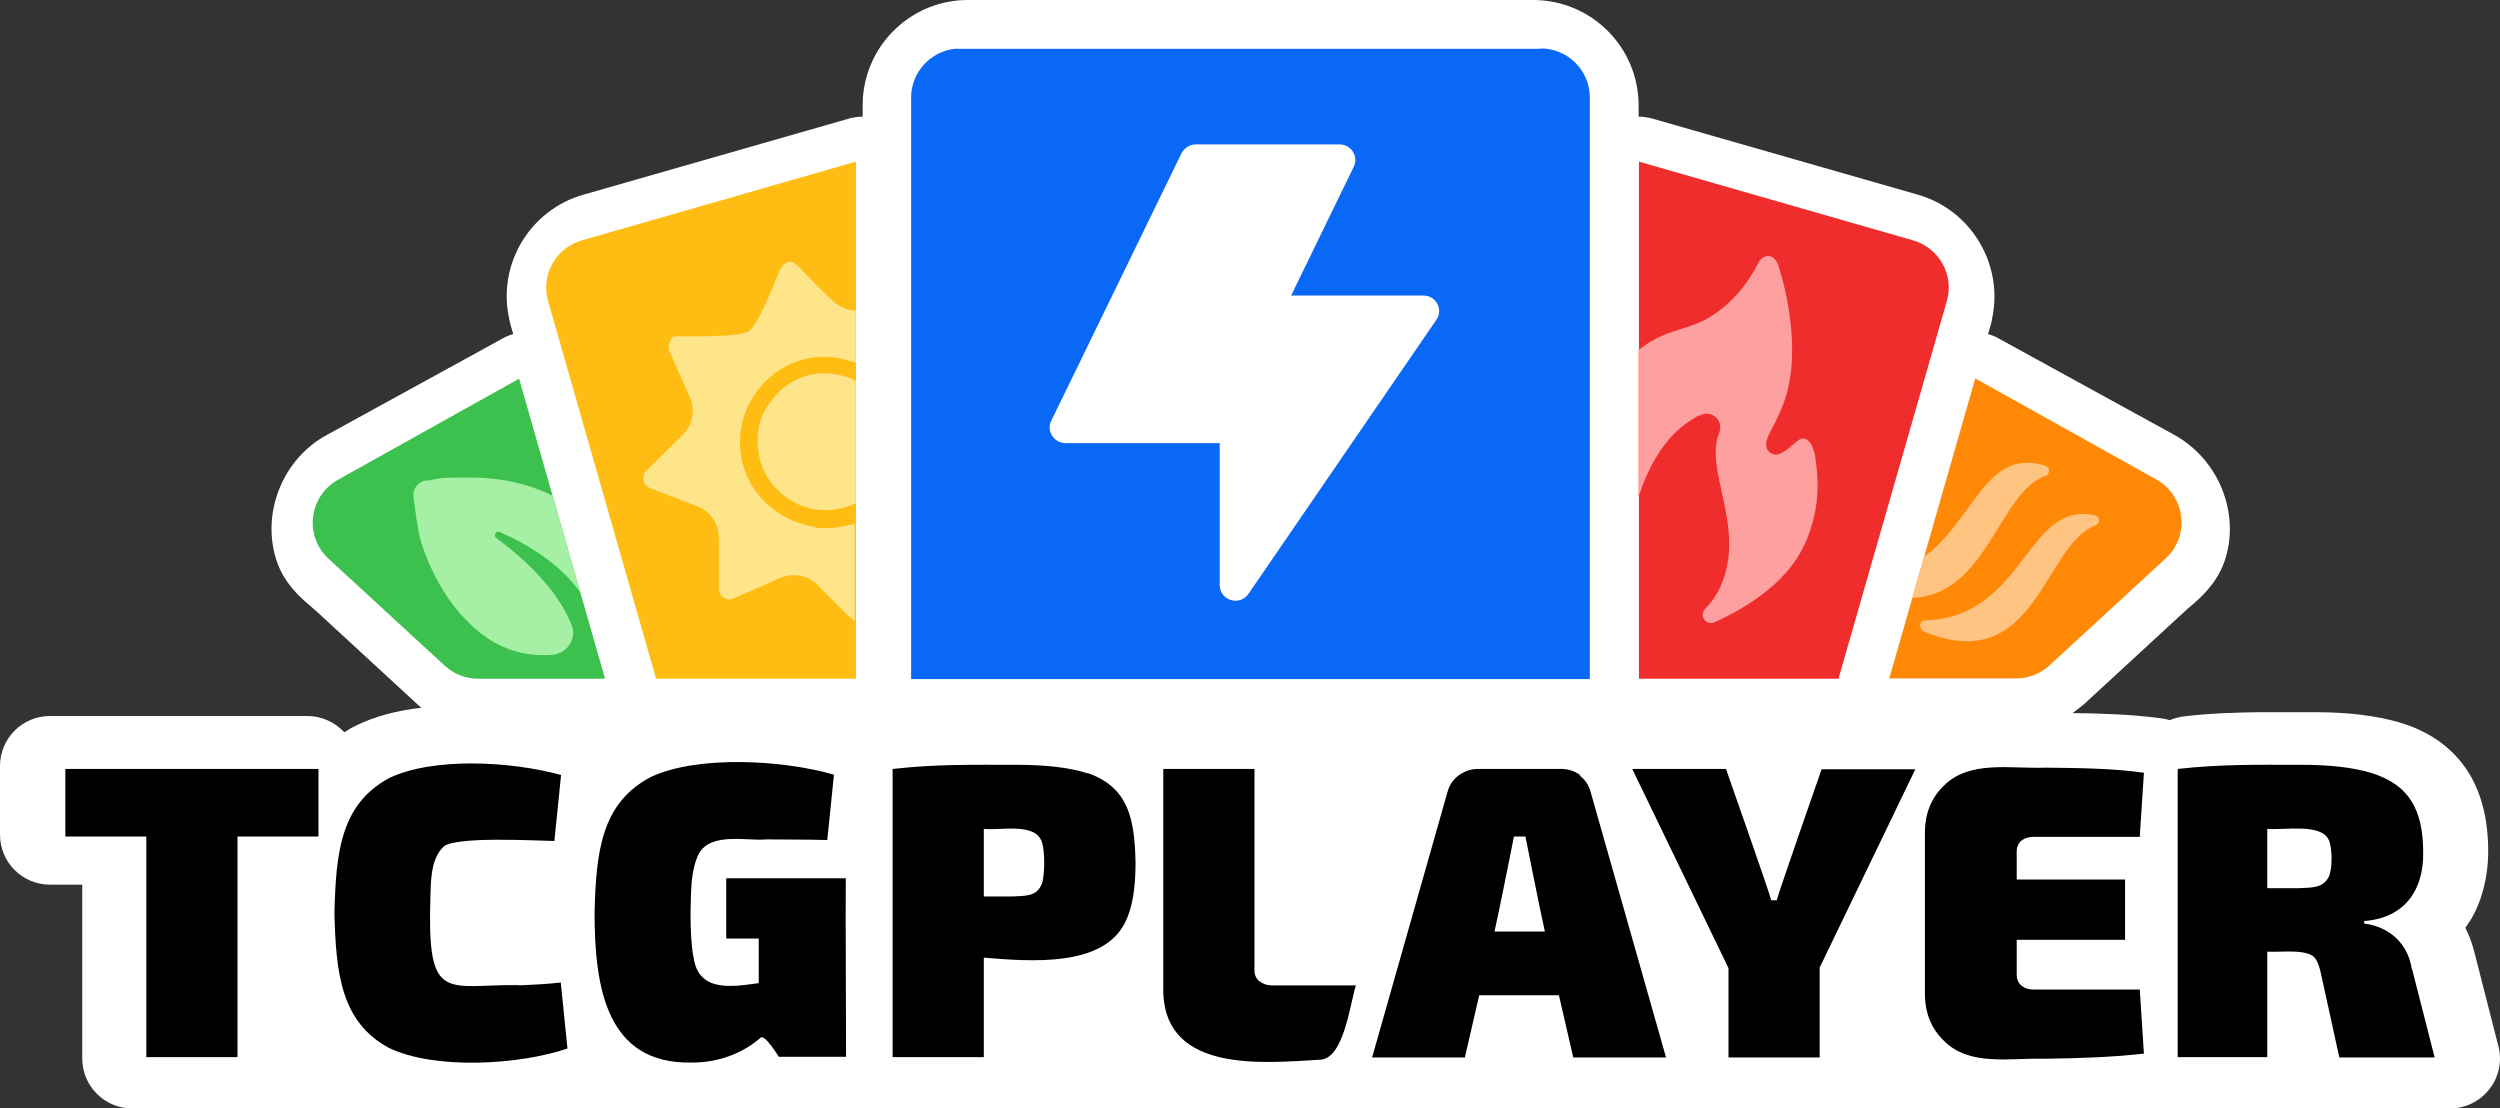 <?xml version="1.0" encoding="UTF-8"?>
<svg id="Layer_1" data-name="Layer 1" xmlns="http://www.w3.org/2000/svg" version="1.1" viewBox="0 0 784.2 347.7">
  <rect x="0" y="0" width="784.2" height="347.7" fill="#333333" stroke="none"/>
  <defs>
    <style>
      .cls-1 {
        fill: #a6f0a5;
      }

      .cls-1, .cls-2, .cls-3, .cls-4, .cls-5, .cls-6, .cls-7, .cls-8, .cls-9, .cls-10, .cls-11 {
        stroke-width: 0px;
      }

      .cls-2 {
        fill: #ffe58a;
      }

      .cls-3 {
        fill: #ff8806;
      }

      .cls-4 {
        fill: #ffc382;
      }

      .cls-5 {
        fill: #ffa0a0;
      }

      .cls-6 {
        fill: #000;
      }

      .cls-7 {
        fill: #ffbd14;
      }

      .cls-8 {
        fill: #0968f6;
      }

      .cls-9 {
        fill: #fff;
      }

      .cls-10 {
        fill: #3cc14e;
      }

      .cls-11 {
        fill: #f02d2d;
      }
    </style>
  </defs>
  <path class="cls-9" d="M783.7,328.2l-7.2-28.2c0-.2,0-.4-.2-.7-.7-3.1-1.7-5.8-3-8.3,2-2.6,3.5-5.5,4.6-8.6,1.7-4.8,2.6-10,2.6-15.4,0-10.3-2.3-18.9-6.7-25.5h0c-4.8-7.2-12-12.2-21.2-14.9-7.2-2.1-15.9-3.2-26.6-3.2h-15.9c-5.2,0-9.1.2-12.4.3-4.1.2-8.3.5-12.5,1-1.6.2-3.2.6-4.6,1.2-.7-.2-1.5-.4-2.2-.5-5-.7-10.5-1.2-16.4-1.4-4.2-.2-8.2-.3-11.9-.3,1.2-.9,2.4-1.8,3.6-2.8l31.8-29.3c.4-.4.9-.8,1.5-1.3,3.3-2.8,8.2-7.1,10.7-14,2.6-7.3,2.3-15.4-.7-22.9-2.9-7.2-8.2-13.2-14.8-16.9,0,0-5.6-3.1-55.4-30.4-1-.6-2.1-1-3.2-1.3l.8-2.7c.2-.7.4-1.4.5-2.2,3.6-17-6.6-34-23.2-38.8l-83.4-23.9c-1.4-.4-2.9-.6-4.3-.6v-3.5C514,14.8,499.2,0,480.9,0h-177.3C295.3,0,287.3,3.1,281.2,8.8c-6.1,5.6-9.8,13.3-10.5,21.5,0,1-.1,1.9-.1,2.8v3.5c-1.4,0-2.9.2-4.3.6l-83.4,23.9c-16.7,4.8-26.9,21.8-23.2,38.8.2.8.3,1.5.5,2.2l.8,2.7c-1.1.3-2.2.7-3.2,1.3-50.5,27.7-55,30.2-55.4,30.4-6.6,3.6-11.9,9.6-14.8,16.9-3,7.5-3.2,15.6-.7,22.9,2.5,7,7.4,11.2,10.7,14,.5.5,1.1.9,1.5,1.3l31.8,29.3c.4.4.9.8,1.3,1.1-7.8.9-14.6,2.7-20.5,5.6-1.3.6-2.5,1.3-3.7,2.1-2.9-3.1-7-5.1-11.6-5.1H15.7c-8.7,0-15.7,7-15.7,15.7v21.5c0,8.7,7,15.7,15.7,15.7h10.1v54.5c0,8.7,7,15.7,15.7,15.7h727c4.8,0,9.4-2.2,12.4-6.1,3-3.8,4-8.8,2.8-13.5h0q0,.1,0,0Z"/>
  <path class="cls-3" d="M592.6,212.9l27-94.2,56.8,31.7c9.1,5.1,10.7,17.7,2.9,24.8l-36.5,33.6c-2.9,2.6-6.5,4-10.4,4h-39.8Z"/>
  <path class="cls-8" d="M483.3,15.2c8.5,0,15.4,6.9,15.4,15.4v182.4h-212.9V30.6c0-7.9,6-14.4,13.7-15.3.5,0,183.8,0,183.8,0h0Z"/>
  <path class="cls-11" d="M514.1,212.9h62.6l34-118.5c2.3-8.2-2.4-16.6-10.6-19l-86-24.7v162.1s0,0,0,0Z"/>
  <path class="cls-7" d="M268.4,212.9h-62.6l-33.9-118.5c-2.3-8.2,2.4-16.6,10.6-19l86-24.7v162.1h0Z"/>
  <path class="cls-9" d="M391.6,186.3c-2.8,4-9,2-9-2.8v-44.5h-48.4c-3.6,0-6.1-3.9-4.4-7.1l40.8-83.8c.9-1.7,2.6-2.8,4.4-2.8h45.2c3.6,0,6.1,3.8,4.4,7.1l-19.6,40.3h41.5c3.9,0,6.4,4.4,4,7.7h0l-58.9,85.9h0Z"/>
  <path class="cls-10" d="M162.8,118.8l-56.8,31.7c-9.1,5.1-10.7,17.7-2.9,24.8l36.5,33.6c2.9,2.6,6.5,4,10.4,4h39.8l-27-94.2h0Z"/>
  <path class="cls-1" d="M133.7,150.7c-2.5.3-4.3,2.6-4,5.1.6,4.5,1.4,11.2,2.5,14.6,2.9,8.9,8,18.3,14.8,24.9,6.1,6,14.3,11,26.2,10.1,4.7-.4,7.9-5,6.1-9.4-4.7-11.7-15.8-21.5-23.6-27.2-1.1-.8,0-2.5,1.1-1.9,8.3,3.6,19.2,10.1,25.3,19.1l-8.8-30.5c-3.1-1.6-12.2-5.7-25.5-5.7s-9.8.5-14.1,1h0Z"/>
  <path class="cls-4" d="M657.3,161.7c-21.7-5.1-21.9,31.8-53.4,32.9-2.1,0-2,3-.2,3.6,35.1,14.3,37.3-27.5,53.7-33.4,1.5-.6,1.2-2.8,0-3.1Z"/>
  <path class="cls-4" d="M641.6,149.4c1.5-.7,1.5-2.8,0-3.3-18.7-5.9-22.3,17.1-38.1,28.6l-3.7,12.8c23.3-.6,27.2-32.9,41.7-38.2h0Z"/>
  <path class="cls-2" d="M255.8,165.3c-8.2-1.2-15.9-6-20.1-13.3-3.2-5.5-4.3-12.1-3.1-18.4,2.1-10.8,11-19.8,22-21.4,4.6-.7,9.4,0,13.8,1.6v-16.4c-2.1,0-4-.8-5.8-1.9-2-1.3-9.8-9.4-12-11.7-.8-.8-1.6-1.6-2.8-1.7-1.5,0-2.7,1.5-3.3,2.9-1.5,3.4-6.6,17.2-9.8,19s-17.8,1.5-21.5,1.5-2.2.6-2.9,1.5c-.7,1-.8,2.1-.3,3.2l6.4,14.4c1.8,4,.9,8.7-2.2,11.8l-11.4,11.2c-.9.8-1.1,1.9-1,3.1.2,1.1,1.1,2,2.1,2.4l14.8,5.7c4.1,1.5,6.8,5.6,6.8,9.9v15.8c0,1.1.5,2.2,1.4,2.9,1,.6,2.1.8,3.2.3l14.6-6.4c4-1.7,8.7-.9,11.8,2.2,2.1,2.2,9.3,9.5,11.6,11.4v-30.7c-4.1,1.4-9.1,1.8-12.6,1.3h0Z"/>
  <path class="cls-2" d="M242.3,125.3c-3.8,4.6-4.8,9.1-4.6,14.2.5,11.9,10.6,21.1,22.5,20.5,2.8-.2,5.6-.9,8.2-2.1v-38.5c-5-2.5-16.9-5.4-26.1,5.8h0Z"/>
  <path class="cls-5" d="M533.2,130.4c3.1-2.1,7.7,1.2,6.1,5.3-4.9,11.7,8.4,29.5.6,47.8-1.2,2.9-3,5.4-5.1,7.6-1.9,2,.4,5.3,3,4.1,11.9-5.4,23.8-13.6,28.8-25.6,3.8-9.2,4.2-17.3,2.8-26.3-.5-3.2-2.2-6.9-5-5.4-1.9,1.1-5.9,6-8.6,4.4-2.7-1.5-1.8-4.2-.9-6,1.4-2.7,3-5.8,4.1-8.6,6.6-15.7,1.2-37.2-1.1-44.2-1.5-4.7-5.2-3.4-6.3-1.1-4.2,8.3-10.3,14.5-16.9,18-6.4,3.3-13.2,3.2-20.8,9.5v46.1c6.5-19.8,16.2-23.8,19.1-25.8h0Z"/>
  <path class="cls-11" d="M576.7,212.9h0l34-118.5c.1-.5.3-1,.3-1.5,0,.5-.2,1-.3,1.5l-34,118.5Z"/>
  <path class="cls-11" d="M610.9,86.9c-1.2-5.3-5.2-9.8-10.8-11.4l-86-24.7h0l86,24.7c5.6,1.6,9.6,6.1,10.8,11.4h0Z"/>
  <path class="cls-11" d="M611,92.9c.2-1,.2-2,.2-3.1,0,1,0,2-.2,3.1Z"/>
  <path class="cls-6" d="M514.1,156.2v56.7h0v-56.7h0s0,0,0,0Z"/>
  <polygon class="cls-6" points="514.1 50.8 514.1 110.1 514.1 110.1 514.1 50.8 514.1 50.8"/>
  <path class="cls-6" d="M20.5,241.2v21.2h25.4v69.2h28.6v-69.2h25.4v-21.2H20.5Z"/>
  <path class="cls-6" d="M162.6,309c-21.6-.2-28,5.3-27.7-22.6.3-8.4-.4-16.4,4.3-20.9,4.1-3.2,28.5-1.8,34.7-1.7l2.1-20.7c-15.6-4.3-40.1-5.7-54,1-15.3,8.3-16.6,23.6-17.1,42.3.5,18.6,1.9,34.1,17.1,42.3,14.3,6.9,40.7,5.4,56,.2l-2.1-20.7c-4.4.5-8.8.7-13.2.9h0s0,0,0,0Z"/>
  <path class="cls-6" d="M341.2,242.6c-5.4-1.8-13-2.7-22.7-2.7-14.5,0-24.8-.2-38.5,1.3v90.4h28.6v-31.2c14.7,1.2,37.5,3.1,44.4-11.2,2.2-4.4,3.2-10.6,3.2-18.6-.3-13.8-2.2-23.6-15-28.1h0ZM326.8,277.2c-1.5,3.9-4.7,3.8-9,4h-9.2v-21.2c5.1.6,16.2-2.1,18.2,4.1,1,2.7,1,10.4,0,13.2h0Z"/>
  <path class="cls-6" d="M395,307.8c-1-.9-1.5-2-1.5-3.4v-63.2h-28.6v70.4c1,24.9,31.2,21.9,49.2,20.8,7.4-.2,9.4-17.5,11.2-23.3h-26.2c-1.7,0-3-.5-4-1.3h0Z"/>
  <path class="cls-6" d="M495.8,243.2c-1.8-1.3-3.8-2-6.1-2h-26c-2.3,0-4.3.7-6.1,2s-3,3.1-3.6,5.4l-23.6,83.1h29.1l4.5-19.5h25l4.5,19.5h29.1l-23.6-83.1c-.6-2.3-1.8-4.1-3.6-5.4h0ZM468.8,292.2c1.6-7.1,6.1-29.8,6.1-29.8h3.6s4.5,22.7,6.1,29.8h-15.7Z"/>
  <path class="cls-6" d="M557.3,282.4h-1.7c-.4-2-14.2-41.2-14.2-41.2h-29.4l30.2,62.5v28h28.6v-28.2l30-62.2h-29.4s-13.7,39.2-14.1,41.2h0,0Z"/>
  <path class="cls-6" d="M634,263.8c1-.9,2.3-1.3,3.9-1.3h33.3l1.3-20.1c-9.6-1.4-20.8-1.5-31-1.6-10.7.4-23.7-2.4-31.7,5.6-4,3.8-6,8.8-6,14.9v50.3c0,6.1,2,11.1,6,14.9,8,8.1,20.9,5.3,31.7,5.6,10.2-.1,21.4-.5,31-1.6l-1.3-20.1h-33.3c-1.7,0-3-.5-3.9-1.3-1-.9-1.4-2-1.4-3.4v-10.9h34v-18.9h-34v-8.8c0-1.4.5-2.5,1.4-3.4h0s0,0,0,0Z"/>
  <path class="cls-6" d="M756.5,303.9c-1.2-8.3-7.5-13.3-14.9-14.2v-.8c12.7-.9,18.7-9.8,18.5-21.5,0-13.1-4.2-21.3-16.5-25-5.6-1.7-12.9-2.5-21.9-2.5-14.6,0-24.9-.2-38.6,1.3v90.4h28.1v-33.1c3.7.3,10.9-.8,14.2,1.3,1.1.8,1.9,2.4,2.5,5l5.9,26.9h29.9l-7.1-27.8h0s0,0,0,0ZM730.5,275c-1.8,3.6-5.2,3.4-9.4,3.6h-9.9v-18.6c5.1.5,16.9-1.9,19.3,3.5,1.1,2.3,1.2,9.1,0,11.5h0s0,0,0,0Z"/>
  <path class="cls-6" d="M265.2,275.5h-37.4v18.9h10.2v14h-.1c-8,1.1-18.7,3-20.3-7.9-.7-3.3-1-8-1-14.1.2-7.2,0-13.2,2.6-18.6,3.8-6.9,15.2-3.9,21.3-4.5,6.7.1,12.3,0,19,.2l2.1-20.5c-16.2-4.7-42.9-6.1-57.4.7-15.7,8.2-17.2,23.7-17.7,42.5,0,23.7,3.8,47.5,30.2,47.1,8.4.1,16.2-2.8,21.9-7.8,1.3-1.2,5.7,6,5.7,6h21.1c0-13-.2-43.5-.1-56.1h0Z"/>
</svg>